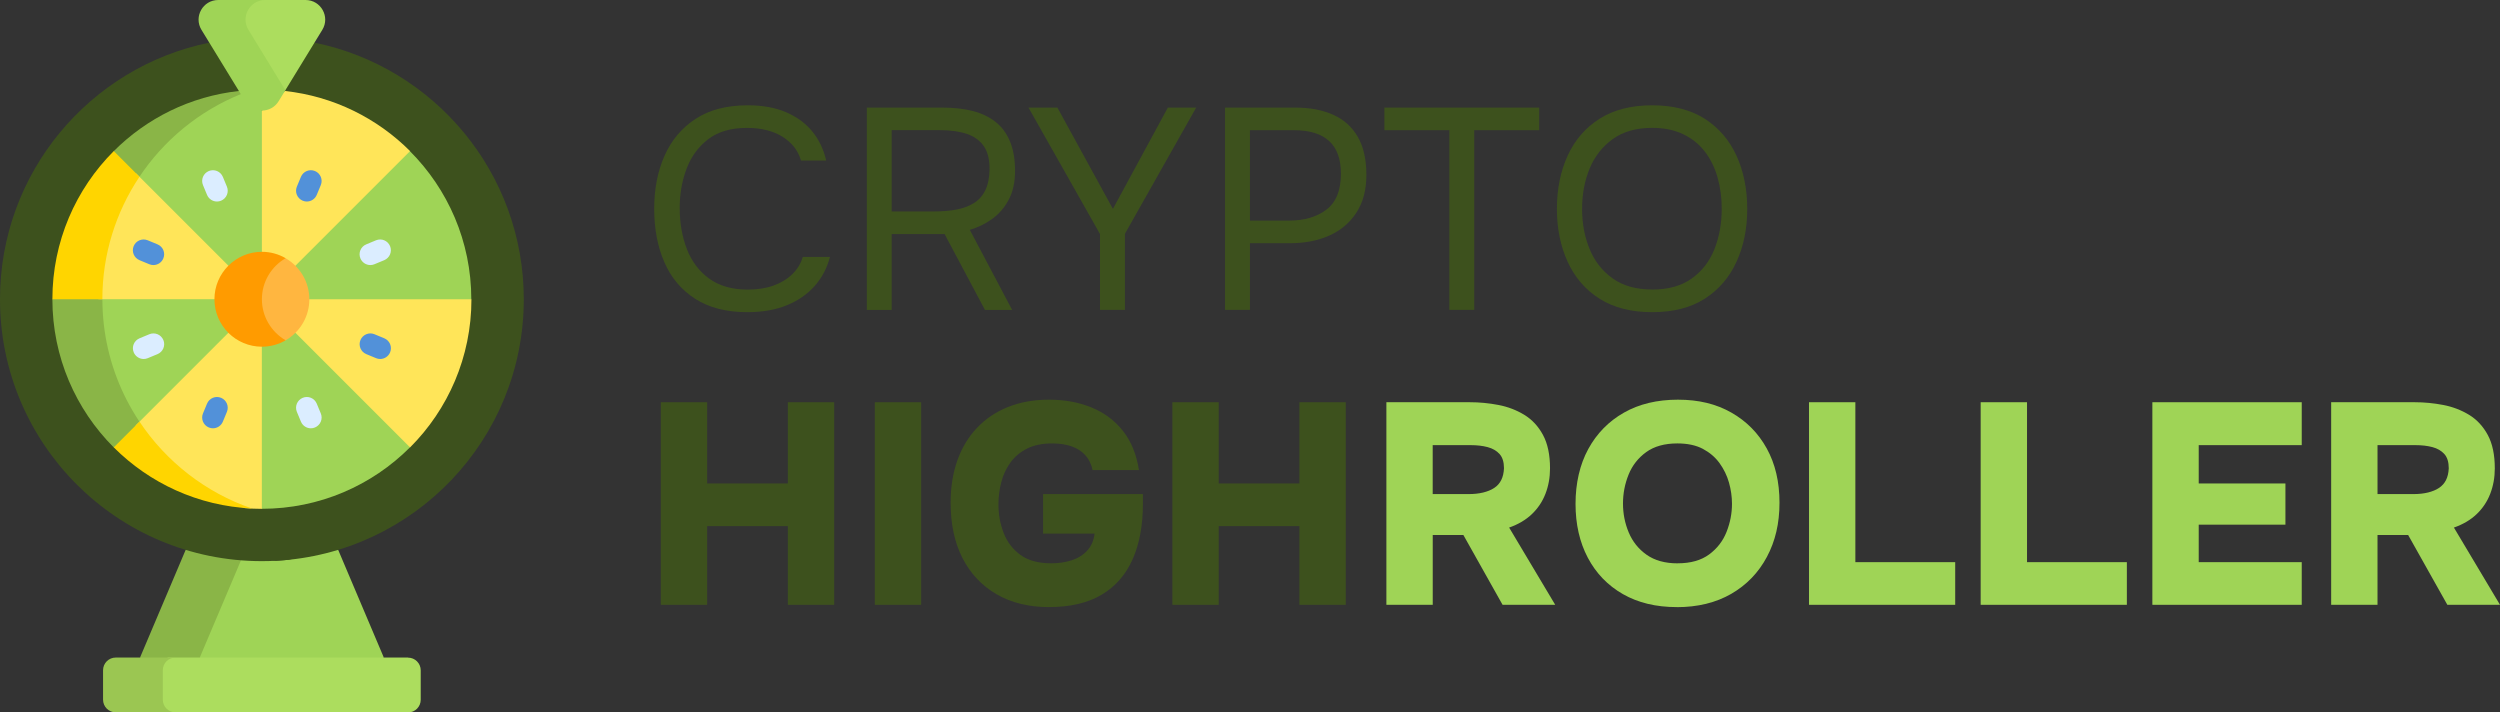 <?xml version="1.0" encoding="UTF-8"?>
<svg id="Layer_2" data-name="Layer 2" xmlns="http://www.w3.org/2000/svg" viewBox="0 0 567.41 161.69">
  <rect x="0" y="0" width="567.41" height="161.69" fill="#333333" stroke="none"/>
  <defs>
    <style>
      .cls-1 {
        fill: #acdd5e;
      }

      .cls-1, .cls-2, .cls-3, .cls-4, .cls-5, .cls-6, .cls-7, .cls-8, .cls-9, .cls-10, .cls-11 {
        stroke-width: 0px;
      }

      .cls-2 {
        fill: #ffb640;
      }

      .cls-3 {
        fill: #ffe559;
      }

      .cls-4 {
        fill: #ffd500;
      }

      .cls-5 {
        fill: #5291d9;
      }

      .cls-6 {
        fill: #9fd456;
      }

      .cls-7 {
        fill: #3d511d;
      }

      .cls-8 {
        fill: #ff9b00;
      }

      .cls-9 {
        fill: #9bc652;
      }

      .cls-10 {
        fill: #dbedff;
      }

      .cls-11 {
        fill: #8ab547;
      }
    </style>
  </defs>
  <g id="Layer_2-2" data-name="Layer 2">
    <g>
      <path class="cls-6" d="m76.74,124.8l-2.19-1h-20.46l-9.87,24.37h-4.77l-2.82,2.22v.08h48.34l2.14-1.24-10.36-24.44Z"/>
      <path class="cls-11" d="m55.7,124.8l1.77-1h-13.56l-1.77,1-10.36,24.44,1.61,1.24h13.56l-1.61-1.24,10.36-24.44Z"/>
      <path class="cls-7" d="m71.38,9.68h-17.62l-12.96,5.71-12.04,7.81-10.09,11.1-8.78,22.97,1.99,27.58,9.07,19.03,19.03,17.73,20.01,5.15,2.58.52c31.37-1.63,56.31-27.58,56.31-59.36,0-28.74-20.4-52.71-47.5-58.24Z"/>
      <path class="cls-7" d="m13.56,67.92c0-28.74,20.4-52.72,47.5-58.24h-13.56C20.4,15.2,0,39.18,0,67.92c0,32.83,26.61,59.44,59.44,59.44,2.29,0,4.55-.13,6.78-.39-29.63-3.37-52.66-28.52-52.66-59.05h0Z"/>
      <path class="cls-6" d="m93.06,34.29h-2.66l-27.33-7.36-3.64-1.83-1.29-4.45h-2.92l-10.17,3.68-10.87,9.96-4.87,7.28-4.64,9.53-1.71,9.43-.65,4.87v9.03l4.47,14.4,4.98,9.68,6.3,6.55,20,8.85,1.35,1.57c13.13,0,25.02-5.32,33.63-13.93v-3.47l11.44-27.54,2.49-2.61c0-13.13-5.33-25.02-13.94-33.63h0Z"/>
      <path class="cls-11" d="m23.23,67.92c0-21.75,13.9-40.31,33.29-47.27h-2.29c-11.05,1.21-20.96,6.2-28.41,13.65v3.7l-12.51,28.63-1.42,1.29c0,13.13,5.32,25.02,13.93,33.63h4.35l11.17,4.94c-11.05-9.22-18.1-23.09-18.1-38.57Z"/>
      <path class="cls-1" d="m92.61,149.24h-54.51l-1.47,1.16v10.25l1.77,1.05h54.21c1.59,0,2.88-1.29,2.88-2.88v-6.68c0-1.59-1.29-2.88-2.88-2.88h0Z"/>
      <path class="cls-9" d="m36.95,158.8v-6.68c0-1.59,1.29-2.88,2.88-2.88h-13.56c-1.59,0-2.88,1.29-2.88,2.88v6.68c0,1.59,1.29,2.88,2.88,2.88h13.56c-1.59,0-2.88-1.29-2.88-2.88Z"/>
      <path class="cls-3" d="m29.33,41.57l-4.64,9.53-1.71,9.43-.65,4.87v2.51h26.66c0-2.89,1.17-5.5,3.06-7.39l-21.21-21.21-1.51,2.26Z"/>
      <path class="cls-4" d="m31.65,40.12l-5.83-5.83c-8.61,8.61-13.93,20.5-13.93,33.63h11.34c0-10.27,3.1-19.83,8.42-27.8Z"/>
      <path class="cls-3" d="m30.79,96.57l1,1.94,9.7,10.09,12.26,5.99,1.81.74c1.28.1,2.57.16,3.87.16v-37.11c-2.89,0-5.5-1.17-7.39-3.06l-21.26,21.26Z"/>
      <path class="cls-4" d="m31.65,95.71l-5.83,5.83c8.11,8.11,19.13,13.3,31.36,13.87-10.51-3.61-19.46-10.62-25.52-19.71Z"/>
      <path class="cls-3" d="m69.89,67.92c0,2.89-1.17,5.5-3.06,7.39l26.24,26.24c8.61-8.61,13.93-20.5,13.93-33.63h-37.11,0Z"/>
      <path class="cls-3" d="m64.66,20.65l-5.22,4.45v32.37c2.89,0,5.5,1.17,7.39,3.06l26.24-26.24c-7.45-7.45-17.36-12.44-28.41-13.64Z"/>
      <g>
        <path class="cls-10" d="m50.58,40.14c-.52-1.24-1.94-1.84-3.19-1.32-1.24.52-1.84,1.94-1.32,3.19l.92,2.22c.39.94,1.3,1.51,2.26,1.51.31,0,.63-.06.93-.19,1.24-.52,1.84-1.94,1.32-3.19l-.92-2.22Z"/>
        <path class="cls-10" d="m71.89,91.61c-.52-1.25-1.94-1.84-3.19-1.32-1.24.52-1.84,1.94-1.32,3.19l.92,2.22c.39.94,1.3,1.51,2.26,1.51.31,0,.63-.06.93-.19,1.24-.52,1.84-1.94,1.32-3.19l-.92-2.22Z"/>
        <path class="cls-5" d="m35.75,55.46l-2.22-.92c-1.25-.52-2.67.08-3.19,1.32-.52,1.25.08,2.67,1.32,3.19l2.22.92c.31.13.62.19.93.19.96,0,1.87-.57,2.26-1.51.52-1.25-.07-2.67-1.32-3.19h0Z"/>
        <path class="cls-5" d="m87.22,76.78l-2.22-.92c-1.24-.52-2.67.08-3.19,1.32-.52,1.25.08,2.67,1.32,3.19l2.22.92c.31.13.62.19.93.19.96,0,1.87-.57,2.26-1.51.52-1.25-.08-2.67-1.32-3.19h0Z"/>
        <path class="cls-10" d="m33.89,75.86l-2.22.92c-1.24.52-1.84,1.94-1.32,3.19.39.94,1.3,1.51,2.26,1.51.31,0,.63-.06.93-.19l2.22-.92c1.24-.52,1.84-1.94,1.32-3.19-.52-1.24-1.94-1.84-3.19-1.32h0Z"/>
        <path class="cls-10" d="m84.06,60.16c.31,0,.63-.06.93-.19l2.22-.92c1.24-.52,1.84-1.94,1.32-3.19-.52-1.24-1.94-1.84-3.19-1.32l-2.22.92c-1.25.52-1.84,1.94-1.32,3.19.39.94,1.3,1.51,2.26,1.51h0Z"/>
        <g>
          <path class="cls-5" d="m50.18,90.29c-1.25-.52-2.67.08-3.19,1.32l-.92,2.22c-.52,1.25.08,2.67,1.32,3.19.31.13.62.19.93.19.96,0,1.87-.57,2.26-1.51l.92-2.22c.52-1.25-.08-2.67-1.32-3.19Z"/>
          <path class="cls-5" d="m71.49,38.82c-1.24-.52-2.67.08-3.19,1.32l-.92,2.22c-.52,1.24.08,2.67,1.32,3.19.31.13.62.19.93.19.96,0,1.87-.57,2.26-1.51l.92-2.22c.52-1.24-.08-2.67-1.32-3.19Z"/>
        </g>
      </g>
      <path class="cls-1" d="m69.35,0h-11.22l-1.68,1.07-1.53,2.56.43,2.72,8.3,14.29,1.12-.17,8.38-13.69C74.97,3.81,72.83,0,69.35,0Z"/>
      <path class="cls-6" d="m56.39,6.78c-1.82-2.97.32-6.78,3.8-6.78h-10.66c-3.48,0-5.62,3.81-3.8,6.78l9.91,16.19c1.74,2.84,5.86,2.84,7.6,0l1.53-2.5-8.38-13.69Z"/>
      <path class="cls-2" d="m64.83,58.59h-1.71l-3.99,4.53-.65,3.5v3.99l1.95,3.99,2.66,2.52,1.73.13c3.22-1.87,5.39-5.35,5.39-9.32s-2.17-7.46-5.39-9.32h0Z"/>
      <path class="cls-8" d="m59.44,67.92c0-3.98,2.17-7.46,5.39-9.32-1.59-.92-3.43-1.45-5.39-1.45-5.94,0-10.77,4.83-10.77,10.77s4.83,10.77,10.77,10.77c1.96,0,3.8-.53,5.39-1.45-3.22-1.87-5.39-5.35-5.39-9.32h0Z"/>
    </g>
    <g>
      <g>
        <path class="cls-7" d="m169.59,70.85c-4.72,0-8.65-1.01-11.79-3.02-3.14-2.01-5.48-4.78-7.01-8.31-1.54-3.53-2.31-7.57-2.31-12.11s.78-8.52,2.34-12.05c1.56-3.53,3.91-6.32,7.05-8.38,3.14-2.06,7.09-3.08,11.85-3.08,3.38,0,6.29.53,8.73,1.59,2.45,1.06,4.43,2.52,5.94,4.38,1.51,1.86,2.55,4.05,3.12,6.56h-5.71c-.65-2.25-2.05-4.05-4.19-5.39-2.14-1.34-4.84-2.01-8.08-2.01-3.64,0-6.57.86-8.8,2.57-2.23,1.71-3.86,3.94-4.9,6.69-1.04,2.75-1.56,5.73-1.56,8.93,0,3.38.54,6.47,1.62,9.29,1.08,2.81,2.77,5.06,5.07,6.72,2.29,1.67,5.22,2.5,8.77,2.5,2.16,0,4.1-.3,5.81-.91,1.71-.61,3.14-1.47,4.29-2.6,1.15-1.12,1.94-2.42,2.37-3.9h6.17c-.65,2.51-1.81,4.71-3.47,6.59-1.67,1.88-3.78,3.34-6.33,4.38-2.55,1.04-5.54,1.56-8.96,1.56Z"/>
        <path class="cls-7" d="m196.74,70.33V24.42h17.21c2.55,0,4.84.26,6.85.78s3.73,1.34,5.16,2.47c1.43,1.13,2.52,2.61,3.28,4.45.76,1.84,1.14,4.06,1.14,6.66s-.48,4.73-1.43,6.53c-.95,1.8-2.21,3.26-3.77,4.38-1.56,1.13-3.25,1.95-5.07,2.47l9.61,18.18h-6.17l-9.16-17.21h-12.01v17.21h-5.65Zm5.65-22.34h9.74c1.69,0,3.28-.13,4.77-.39s2.81-.72,3.96-1.4c1.15-.67,2.05-1.62,2.69-2.86s1-2.82,1.04-4.77c.04-2.21-.37-3.97-1.23-5.29-.87-1.32-2.14-2.27-3.83-2.86-1.69-.58-3.75-.88-6.17-.88h-10.98v18.44Z"/>
        <path class="cls-7" d="m249.66,70.33v-17.21l-16.23-28.7h6.56l12.6,22.99,12.47-22.99h6.43l-16.17,28.64v17.27h-5.65Z"/>
        <path class="cls-7" d="m278.04,70.33V24.42h15.91c3.38,0,6.28.55,8.7,1.66,2.42,1.1,4.27,2.78,5.55,5.03,1.28,2.25,1.92,5.11,1.92,8.57s-.75,6.22-2.24,8.54c-1.49,2.32-3.54,4.06-6.14,5.23-2.6,1.17-5.58,1.75-8.96,1.75h-9.09v15.13h-5.65Zm5.65-20.26h8.83c3.51,0,6.35-.83,8.54-2.5,2.19-1.67,3.28-4.38,3.28-8.15,0-3.29-.89-5.76-2.66-7.4-1.78-1.64-4.44-2.47-7.99-2.47h-10v20.52Z"/>
        <path class="cls-7" d="m328.95,70.33V29.55h-14.74v-5.13h35.13v5.13h-14.74v40.78h-5.65Z"/>
        <path class="cls-7" d="m374.99,70.85c-4.76,0-8.75-1.02-11.95-3.05-3.2-2.03-5.62-4.83-7.24-8.38-1.62-3.55-2.44-7.55-2.44-12.01s.81-8.53,2.44-12.08c1.62-3.55,4.04-6.34,7.24-8.38,3.2-2.03,7.19-3.05,11.95-3.05s8.73,1.02,11.92,3.05c3.18,2.04,5.58,4.83,7.21,8.38,1.62,3.55,2.44,7.58,2.44,12.08s-.81,8.46-2.44,12.01c-1.62,3.55-4.03,6.34-7.21,8.38-3.18,2.04-7.15,3.05-11.92,3.05Zm0-5.13c3.64,0,6.62-.83,8.96-2.5,2.34-1.67,4.06-3.89,5.16-6.66,1.1-2.77,1.66-5.82,1.66-9.16,0-2.51-.31-4.88-.94-7.11-.63-2.23-1.59-4.19-2.89-5.88s-2.94-3.01-4.94-3.96c-1.99-.95-4.33-1.43-7.01-1.43-3.59,0-6.57.84-8.93,2.53-2.36,1.69-4.11,3.92-5.26,6.69-1.15,2.77-1.72,5.82-1.72,9.16s.56,6.32,1.69,9.09c1.13,2.77,2.87,5,5.23,6.69,2.36,1.69,5.36,2.53,8.99,2.53Z"/>
      </g>
      <g>
        <path class="cls-7" d="m149.98,137.27v-45.98h10.52v18.44h18.31v-18.44h10.52v45.98h-10.52v-17.86h-18.31v17.86h-10.52Z"/>
        <path class="cls-7" d="m198.55,137.27v-45.98h10.52v45.98h-10.52Z"/>
        <path class="cls-7" d="m238.1,137.79c-4.59,0-8.56-.97-11.92-2.92-3.36-1.95-5.93-4.69-7.73-8.21-1.8-3.53-2.69-7.7-2.69-12.5,0-3.59.51-6.82,1.53-9.68,1.02-2.86,2.5-5.31,4.45-7.37,1.95-2.06,4.3-3.64,7.05-4.74,2.75-1.1,5.85-1.66,9.32-1.66s6.7.58,9.58,1.75c2.88,1.17,5.26,2.93,7.14,5.29,1.88,2.36,3.11,5.34,3.67,8.93h-10.52c-.3-1.39-.87-2.52-1.69-3.41-.82-.89-1.86-1.55-3.12-1.98-1.26-.43-2.71-.65-4.35-.65-2.25,0-4.16.39-5.71,1.17s-2.81,1.83-3.77,3.15c-.95,1.32-1.65,2.8-2.08,4.45-.43,1.65-.65,3.33-.65,5.06,0,2.3.4,4.47,1.2,6.53.8,2.06,2.08,3.71,3.83,4.97,1.75,1.26,4.08,1.88,6.98,1.88,1.69,0,3.25-.24,4.68-.71,1.43-.48,2.6-1.22,3.51-2.24.91-1.02,1.45-2.28,1.62-3.8h-11.69v-8.96h22.66v2.14c0,4.94-.78,9.16-2.34,12.66-1.56,3.51-3.91,6.19-7.05,8.05-3.14,1.86-7.11,2.79-11.92,2.79Z"/>
        <path class="cls-7" d="m266.09,137.27v-45.98h10.52v18.44h18.31v-18.44h10.52v45.98h-10.52v-17.86h-18.31v17.86h-10.52Z"/>
        <path class="cls-6" d="m314.66,137.27v-45.98h18.96c2.16,0,4.32.21,6.46.62,2.14.41,4.1,1.16,5.88,2.24,1.77,1.08,3.19,2.61,4.25,4.58,1.06,1.97,1.59,4.49,1.59,7.57,0,2.08-.35,4-1.04,5.78-.69,1.78-1.72,3.31-3.08,4.61-1.36,1.3-3.08,2.32-5.16,3.05l10.46,17.53h-11.95l-8.9-15.85h-6.95v15.85h-10.52Zm10.52-25.13h8.12c1.25,0,2.37-.12,3.34-.36.97-.24,1.81-.58,2.5-1.04.69-.45,1.22-1.05,1.59-1.79.37-.74.57-1.62.62-2.66,0-1.43-.34-2.51-1.01-3.25-.67-.74-1.57-1.26-2.7-1.56-1.13-.3-2.42-.45-3.9-.45h-8.57v11.1Z"/>
        <path class="cls-6" d="m380.58,137.79c-4.72,0-8.8-.98-12.24-2.95-3.44-1.97-6.09-4.72-7.96-8.25-1.86-3.53-2.79-7.61-2.79-12.24s.96-8.91,2.89-12.44c1.93-3.53,4.62-6.28,8.08-8.25,3.46-1.97,7.55-2.95,12.27-2.95s8.67.97,12.11,2.92c3.44,1.95,6.13,4.67,8.05,8.15,1.93,3.49,2.89,7.59,2.89,12.31s-.95,8.73-2.86,12.31c-1.91,3.57-4.6,6.36-8.09,8.38-3.49,2.01-7.61,3.02-12.37,3.02Zm.19-9.94c2.94,0,5.32-.67,7.14-2.01,1.82-1.34,3.14-3.05,3.96-5.13.82-2.08,1.23-4.2,1.23-6.36,0-1.6-.23-3.2-.68-4.81-.45-1.6-1.17-3.07-2.14-4.42-.97-1.34-2.24-2.42-3.8-3.25-1.56-.82-3.49-1.23-5.78-1.23-2.9,0-5.26.66-7.08,1.98-1.82,1.32-3.15,3.02-3.99,5.1-.84,2.08-1.27,4.26-1.27,6.56s.43,4.48,1.3,6.56c.87,2.08,2.22,3.77,4.06,5.07,1.84,1.3,4.19,1.95,7.05,1.95Z"/>
        <path class="cls-6" d="m410.58,137.27v-45.98h10.52v36.3h22.66v9.68h-33.18Z"/>
        <path class="cls-6" d="m449.54,137.27v-45.98h10.52v36.3h22.66v9.68h-33.18Z"/>
        <path class="cls-6" d="m488.51,137.27v-45.98h33.9v9.74h-23.38v8.7h19.68v9.35h-19.68v8.51h23.38v9.68h-33.9Z"/>
        <path class="cls-6" d="m529.09,137.27v-45.98h18.96c2.16,0,4.32.21,6.46.62,2.14.41,4.1,1.16,5.88,2.24,1.77,1.08,3.19,2.61,4.25,4.58,1.06,1.97,1.59,4.49,1.59,7.57,0,2.08-.35,4-1.04,5.78-.69,1.78-1.72,3.31-3.08,4.61-1.36,1.3-3.08,2.32-5.16,3.05l10.46,17.53h-11.95l-8.9-15.85h-6.95v15.85h-10.52Zm10.52-25.13h8.12c1.26,0,2.37-.12,3.34-.36.97-.24,1.81-.58,2.5-1.04s1.22-1.05,1.59-1.79c.37-.74.57-1.62.62-2.66,0-1.43-.34-2.51-1.01-3.25-.67-.74-1.57-1.26-2.69-1.56-1.13-.3-2.43-.45-3.9-.45h-8.57v11.1Z"/>
      </g>
    </g>
  </g>
</svg>